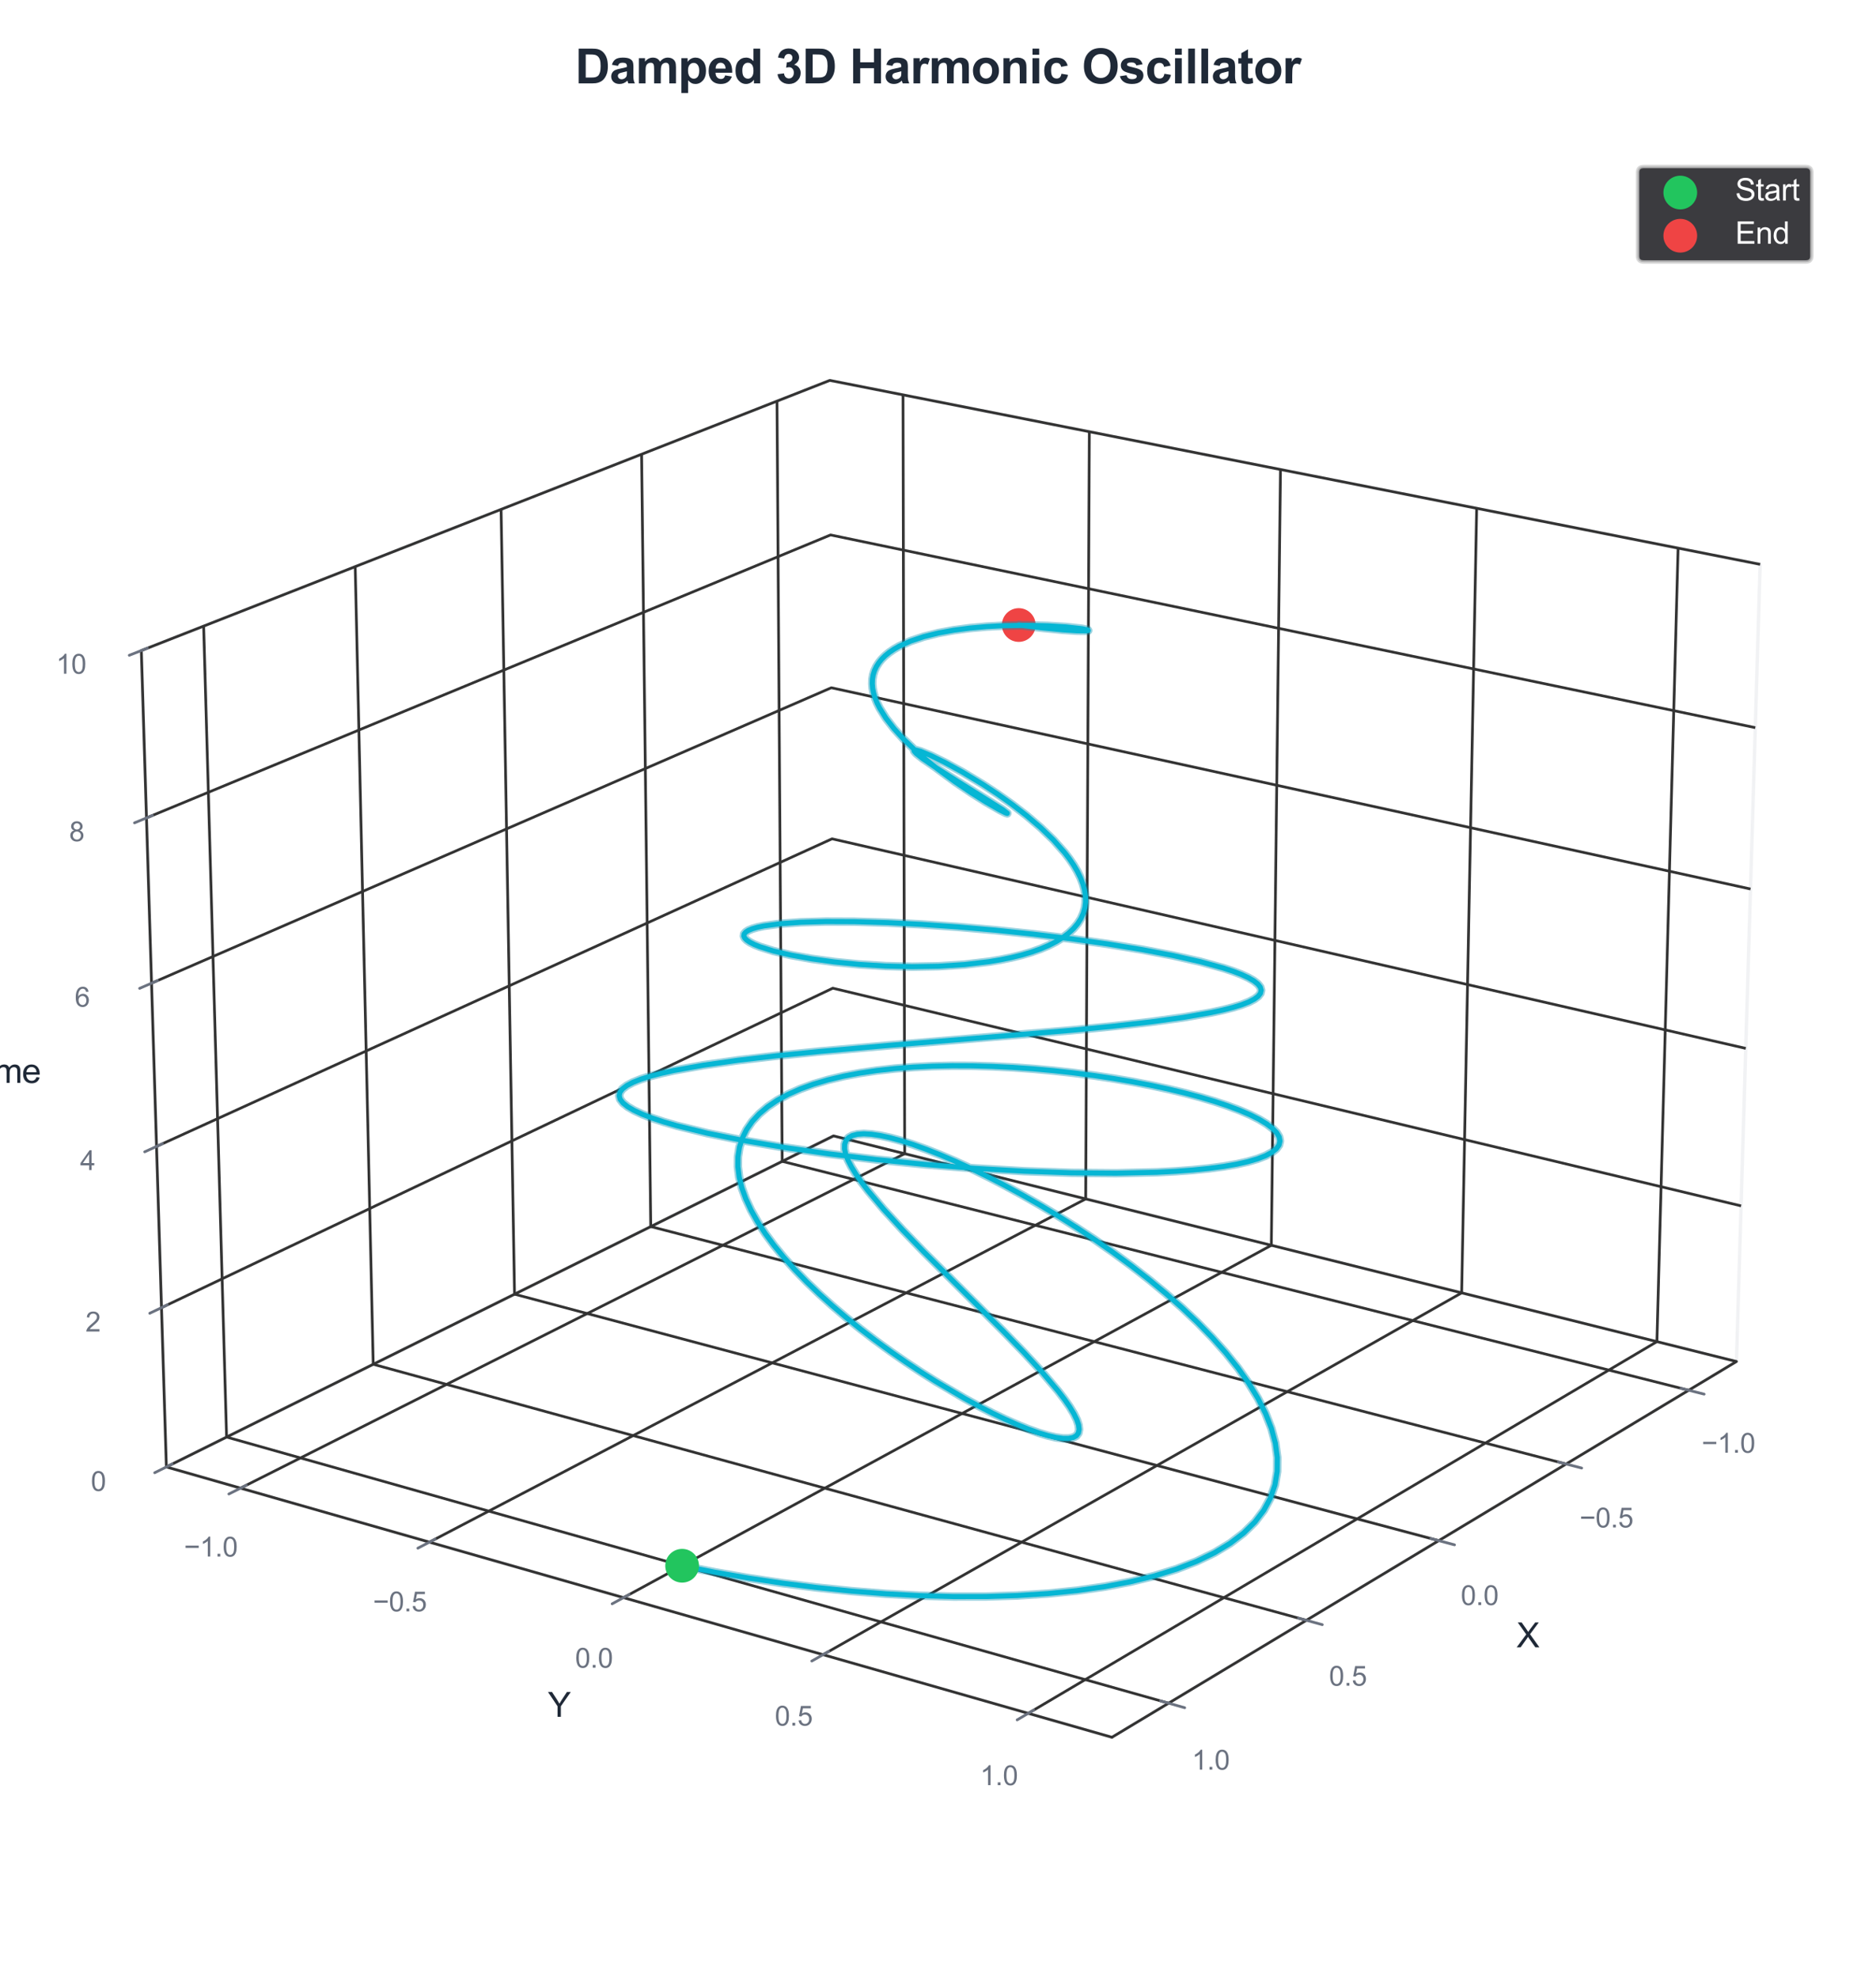 <?xml version="1.0" encoding="utf-8" standalone="no"?>
<!DOCTYPE svg PUBLIC "-//W3C//DTD SVG 1.1//EN"
  "http://www.w3.org/Graphics/SVG/1.1/DTD/svg11.dtd">
<svg xmlns:xlink="http://www.w3.org/1999/xlink" viewBox="0 0 553.12 583.312" xmlns="http://www.w3.org/2000/svg" version="1.1">
 <defs>
  <style type="text/css">*{stroke-linejoin: round; stroke-linecap: butt}</style>
 </defs>
 <g id="figure_1">
  <g id="patch_1">
   <path d="M 0 583.312 
L 553.12 583.312 
L 553.12 0 
L 0 0 
z
" style="fill: #ffffff"/>
  </g>
  <g id="patch_2">
   <path d="M 14.4 568.912 
L 538.72 568.912 
L 538.72 44.592 
L 14.4 44.592 
z
" style="fill: #ffffff"/>
  </g>
  <g id="pane3d_1">
   <g id="patch_3">
    <path d="M 245.748 334.918 
L 511.976 401.44 
L 518.96 166.398 
L 244.659 112.157 
" style="fill: none; opacity: 0.5; stroke: #e5e7eb; stroke-linejoin: miter"/>
   </g>
  </g>
  <g id="pane3d_2">
   <g id="patch_4">
    <path d="M 245.748 334.918 
L 49.051 432.527 
L 41.674 191.813 
L 244.659 112.157 
" style="fill: none; opacity: 0.5; stroke: #e5e7eb; stroke-linejoin: miter"/>
   </g>
  </g>
  <g id="pane3d_3">
   <g id="patch_5">
    <path d="M 245.748 334.918 
L 49.051 432.527 
L 327.842 512.233 
L 511.976 401.44 
" style="fill: none; opacity: 0.5; stroke: #e5e7eb; stroke-linejoin: miter"/>
   </g>
  </g>
  <g id="grid3d_1">
   <g id="Line3DCollection_1">
    <path d="M 497.894 409.913 
L 230.625 342.422 
L 229.09 118.266 
" style="fill: none; stroke: #333333; stroke-width: 0.8"/>
    <path d="M 461.749 431.662 
L 191.87 361.654 
L 189.164 133.934 
" style="fill: none; stroke: #333333; stroke-width: 0.8"/>
    <path d="M 424.2 454.255 
L 151.702 381.587 
L 147.739 150.19 
" style="fill: none; stroke: #333333; stroke-width: 0.8"/>
    <path d="M 385.164 477.743 
L 110.043 402.26 
L 104.729 167.068 
" style="fill: none; stroke: #333333; stroke-width: 0.8"/>
    <path d="M 344.551 502.18 
L 66.807 423.716 
L 60.041 184.605 
" style="fill: none; stroke: #333333; stroke-width: 0.8"/>
   </g>
  </g>
  <g id="grid3d_2">
   <g id="Line3DCollection_2">
    <path d="M 266.245 116.425 
L 266.734 340.161 
L 70.912 438.777 
" style="fill: none; stroke: #333333; stroke-width: 0.8"/>
    <path d="M 321.18 127.288 
L 320.113 353.499 
L 126.605 454.699 
" style="fill: none; stroke: #333333; stroke-width: 0.8"/>
    <path d="M 377.539 138.433 
L 374.837 367.173 
L 183.834 471.061 
" style="fill: none; stroke: #333333; stroke-width: 0.8"/>
    <path d="M 435.38 149.871 
L 430.958 381.196 
L 242.663 487.88 
" style="fill: none; stroke: #333333; stroke-width: 0.8"/>
    <path d="M 494.762 161.613 
L 488.529 395.581 
L 303.16 505.177 
" style="fill: none; stroke: #333333; stroke-width: 0.8"/>
   </g>
  </g>
  <g id="grid3d_3">
   <g id="Line3DCollection_3">
    <path d="M 49.051 432.527 
L 245.748 334.918 
L 511.976 401.44 
" style="fill: none; stroke: #333333; stroke-width: 0.8"/>
    <path d="M 47.612 385.565 
L 245.535 291.367 
L 513.34 355.554 
" style="fill: none; stroke: #333333; stroke-width: 0.8"/>
    <path d="M 46.155 338.024 
L 245.319 247.324 
L 514.719 309.117 
" style="fill: none; stroke: #333333; stroke-width: 0.8"/>
    <path d="M 44.68 289.893 
L 245.102 202.78 
L 516.116 262.119 
" style="fill: none; stroke: #333333; stroke-width: 0.8"/>
    <path d="M 43.186 241.159 
L 244.881 157.727 
L 517.529 214.549 
" style="fill: none; stroke: #333333; stroke-width: 0.8"/>
    <path d="M 41.674 191.813 
L 244.659 112.157 
L 518.96 166.398 
" style="fill: none; stroke: #333333; stroke-width: 0.8"/>
   </g>
  </g>
  <g id="axis3d_1">
   <g id="line2d_1">
    <path d="M 511.976 401.44 
L 327.842 512.233 
" style="fill: none; stroke: #333333; stroke-width: 0.8; stroke-linecap: round"/>
   </g>
   <g id="xtick_1">
    <g id="line2d_2">
     <path d="M 283.645 299.666 
" clip-path="url(#p574341b3e2)" style="fill: none; stroke: #333333; stroke-width: 0.8; stroke-linecap: round"/>
    </g>
    <g id="line2d_3">
     <path d="M 495.622 409.339 
L 502.443 411.062 
" style="fill: none; stroke: #6b7280; stroke-width: 0.8; stroke-linecap: round"/>
    </g>
    <g id="text_1">
     <!-- −1.0 -->
     <g style="fill: #6b7280" transform="translate(501.706 428.343) scale(0.08 -0.08)">
      <defs>
       <path id="ArialMT-2212" d="M 3381 1997 
L 356 1997 
L 356 2522 
L 3381 2522 
L 3381 1997 
z
" transform="scale(0.016)"/>
       <path id="ArialMT-31" d="M 2384 0 
L 1822 0 
L 1822 3584 
Q 1619 3391 1289 3197 
Q 959 3003 697 2906 
L 697 3450 
Q 1169 3672 1522 3987 
Q 1875 4303 2022 4600 
L 2384 4600 
L 2384 0 
z
" transform="scale(0.016)"/>
       <path id="ArialMT-2e" d="M 581 0 
L 581 641 
L 1222 641 
L 1222 0 
L 581 0 
z
" transform="scale(0.016)"/>
       <path id="ArialMT-30" d="M 266 2259 
Q 266 3072 433 3567 
Q 600 4063 929 4331 
Q 1259 4600 1759 4600 
Q 2128 4600 2406 4451 
Q 2684 4303 2865 4023 
Q 3047 3744 3150 3342 
Q 3253 2941 3253 2259 
Q 3253 1453 3087 958 
Q 2922 463 2592 192 
Q 2263 -78 1759 -78 
Q 1097 -78 719 397 
Q 266 969 266 2259 
z
M 844 2259 
Q 844 1131 1108 757 
Q 1372 384 1759 384 
Q 2147 384 2411 759 
Q 2675 1134 2675 2259 
Q 2675 3391 2411 3762 
Q 2147 4134 1753 4134 
Q 1366 4134 1134 3806 
Q 844 3388 844 2259 
z
" transform="scale(0.016)"/>
      </defs>
      <use xlink:href="#ArialMT-2212"/>
      <use xlink:href="#ArialMT-31" transform="translate(58.398 0)"/>
      <use xlink:href="#ArialMT-2e" transform="translate(114.014 0)"/>
      <use xlink:href="#ArialMT-30" transform="translate(141.797 0)"/>
     </g>
    </g>
   </g>
   <g id="xtick_2">
    <g id="line2d_4">
     <path d="M 283.645 299.666 
" clip-path="url(#p574341b3e2)" style="fill: none; stroke: #333333; stroke-width: 0.8; stroke-linecap: round"/>
    </g>
    <g id="line2d_5">
     <path d="M 459.452 431.066 
L 466.348 432.855 
" style="fill: none; stroke: #6b7280; stroke-width: 0.8; stroke-linecap: round"/>
    </g>
    <g id="text_2">
     <!-- −0.5 -->
     <g style="fill: #6b7280" transform="translate(465.733 450.365) scale(0.08 -0.08)">
      <defs>
       <path id="ArialMT-35" d="M 266 1200 
L 856 1250 
Q 922 819 1161 601 
Q 1400 384 1738 384 
Q 2144 384 2425 690 
Q 2706 997 2706 1503 
Q 2706 1984 2436 2262 
Q 2166 2541 1728 2541 
Q 1456 2541 1237 2417 
Q 1019 2294 894 2097 
L 366 2166 
L 809 4519 
L 3088 4519 
L 3088 3981 
L 1259 3981 
L 1013 2750 
Q 1425 3038 1878 3038 
Q 2478 3038 2890 2622 
Q 3303 2206 3303 1553 
Q 3303 931 2941 478 
Q 2500 -78 1738 -78 
Q 1113 -78 717 272 
Q 322 622 266 1200 
z
" transform="scale(0.016)"/>
      </defs>
      <use xlink:href="#ArialMT-2212"/>
      <use xlink:href="#ArialMT-30" transform="translate(58.398 0)"/>
      <use xlink:href="#ArialMT-2e" transform="translate(114.014 0)"/>
      <use xlink:href="#ArialMT-35" transform="translate(141.797 0)"/>
     </g>
    </g>
   </g>
   <g id="xtick_3">
    <g id="line2d_6">
     <path d="M 283.645 299.666 
" clip-path="url(#p574341b3e2)" style="fill: none; stroke: #333333; stroke-width: 0.8; stroke-linecap: round"/>
    </g>
    <g id="line2d_7">
     <path d="M 421.879 453.636 
L 428.849 455.495 
" style="fill: none; stroke: #6b7280; stroke-width: 0.8; stroke-linecap: round"/>
    </g>
    <g id="text_3">
     <!-- 0.0 -->
     <g style="fill: #6b7280" transform="translate(430.697 473.243) scale(0.08 -0.08)">
      <use xlink:href="#ArialMT-30"/>
      <use xlink:href="#ArialMT-2e" transform="translate(55.615 0)"/>
      <use xlink:href="#ArialMT-30" transform="translate(83.398 0)"/>
     </g>
    </g>
   </g>
   <g id="xtick_4">
    <g id="line2d_8">
     <path d="M 283.645 299.666 
" clip-path="url(#p574341b3e2)" style="fill: none; stroke: #333333; stroke-width: 0.8; stroke-linecap: round"/>
    </g>
    <g id="line2d_9">
     <path d="M 382.818 477.099 
L 389.864 479.032 
" style="fill: none; stroke: #6b7280; stroke-width: 0.8; stroke-linecap: round"/>
    </g>
    <g id="text_4">
     <!-- 0.5 -->
     <g style="fill: #6b7280" transform="translate(391.843 497.028) scale(0.08 -0.08)">
      <use xlink:href="#ArialMT-30"/>
      <use xlink:href="#ArialMT-2e" transform="translate(55.615 0)"/>
      <use xlink:href="#ArialMT-35" transform="translate(83.398 0)"/>
     </g>
    </g>
   </g>
   <g id="xtick_5">
    <g id="line2d_10">
     <path d="M 283.645 299.666 
" clip-path="url(#p574341b3e2)" style="fill: none; stroke: #333333; stroke-width: 0.8; stroke-linecap: round"/>
    </g>
    <g id="line2d_11">
     <path d="M 342.179 501.51 
L 349.301 503.522 
" style="fill: none; stroke: #6b7280; stroke-width: 0.8; stroke-linecap: round"/>
    </g>
    <g id="text_5">
     <!-- 1.0 -->
     <g style="fill: #6b7280" transform="translate(351.417 521.776) scale(0.08 -0.08)">
      <use xlink:href="#ArialMT-31"/>
      <use xlink:href="#ArialMT-2e" transform="translate(55.615 0)"/>
      <use xlink:href="#ArialMT-30" transform="translate(83.398 0)"/>
     </g>
    </g>
   </g>
   <g id="text_6">
    <!-- X -->
    <g style="fill: #1f2937" transform="translate(447.122 485.719) scale(0.1 -0.1)">
     <defs>
      <path id="ArialMT-58" d="M 28 0 
L 1800 2388 
L 238 4581 
L 959 4581 
L 1791 3406 
Q 2050 3041 2159 2844 
Q 2313 3094 2522 3366 
L 3444 4581 
L 4103 4581 
L 2494 2422 
L 4228 0 
L 3478 0 
L 2325 1634 
Q 2228 1775 2125 1941 
Q 1972 1691 1906 1597 
L 756 0 
L 28 0 
z
" transform="scale(0.016)"/>
     </defs>
     <use xlink:href="#ArialMT-58"/>
    </g>
   </g>
  </g>
  <g id="axis3d_2">
   <g id="line2d_12">
    <path d="M 49.051 432.527 
L 327.842 512.233 
" style="fill: none; stroke: #333333; stroke-width: 0.8; stroke-linecap: round"/>
   </g>
   <g id="xtick_6">
    <g id="line2d_13">
     <path d="M 283.645 299.666 
" clip-path="url(#p574341b3e2)" style="fill: none; stroke: #333333; stroke-width: 0.8; stroke-linecap: round"/>
    </g>
    <g id="line2d_14">
     <path d="M 72.622 437.916 
L 67.486 440.502 
" style="fill: none; stroke: #6b7280; stroke-width: 0.8; stroke-linecap: round"/>
    </g>
    <g id="text_7">
     <!-- −1.0 -->
     <g style="fill: #6b7280" transform="translate(54.263 458.948) scale(0.08 -0.08)">
      <use xlink:href="#ArialMT-2212"/>
      <use xlink:href="#ArialMT-31" transform="translate(58.398 0)"/>
      <use xlink:href="#ArialMT-2e" transform="translate(114.014 0)"/>
      <use xlink:href="#ArialMT-30" transform="translate(141.797 0)"/>
     </g>
    </g>
   </g>
   <g id="xtick_7">
    <g id="line2d_15">
     <path d="M 283.645 299.666 
" clip-path="url(#p574341b3e2)" style="fill: none; stroke: #333333; stroke-width: 0.8; stroke-linecap: round"/>
    </g>
    <g id="line2d_16">
     <path d="M 128.296 453.815 
L 123.215 456.472 
" style="fill: none; stroke: #6b7280; stroke-width: 0.8; stroke-linecap: round"/>
    </g>
    <g id="text_8">
     <!-- −0.5 -->
     <g style="fill: #6b7280" transform="translate(109.983 475.109) scale(0.08 -0.08)">
      <use xlink:href="#ArialMT-2212"/>
      <use xlink:href="#ArialMT-30" transform="translate(58.398 0)"/>
      <use xlink:href="#ArialMT-2e" transform="translate(114.014 0)"/>
      <use xlink:href="#ArialMT-35" transform="translate(141.797 0)"/>
     </g>
    </g>
   </g>
   <g id="xtick_8">
    <g id="line2d_17">
     <path d="M 283.645 299.666 
" clip-path="url(#p574341b3e2)" style="fill: none; stroke: #333333; stroke-width: 0.8; stroke-linecap: round"/>
    </g>
    <g id="line2d_18">
     <path d="M 185.505 470.152 
L 180.484 472.883 
" style="fill: none; stroke: #6b7280; stroke-width: 0.8; stroke-linecap: round"/>
    </g>
    <g id="text_9">
     <!-- 0.0 -->
     <g style="fill: #6b7280" transform="translate(169.579 491.717) scale(0.08 -0.08)">
      <use xlink:href="#ArialMT-30"/>
      <use xlink:href="#ArialMT-2e" transform="translate(55.615 0)"/>
      <use xlink:href="#ArialMT-30" transform="translate(83.398 0)"/>
     </g>
    </g>
   </g>
   <g id="xtick_9">
    <g id="line2d_19">
     <path d="M 283.645 299.666 
" clip-path="url(#p574341b3e2)" style="fill: none; stroke: #333333; stroke-width: 0.8; stroke-linecap: round"/>
    </g>
    <g id="line2d_20">
     <path d="M 244.312 486.946 
L 239.356 489.754 
" style="fill: none; stroke: #6b7280; stroke-width: 0.8; stroke-linecap: round"/>
    </g>
    <g id="text_10">
     <!-- 0.5 -->
     <g style="fill: #6b7280" transform="translate(228.445 508.791) scale(0.08 -0.08)">
      <use xlink:href="#ArialMT-30"/>
      <use xlink:href="#ArialMT-2e" transform="translate(55.615 0)"/>
      <use xlink:href="#ArialMT-35" transform="translate(83.398 0)"/>
     </g>
    </g>
   </g>
   <g id="xtick_10">
    <g id="line2d_21">
     <path d="M 283.645 299.666 
" clip-path="url(#p574341b3e2)" style="fill: none; stroke: #333333; stroke-width: 0.8; stroke-linecap: round"/>
    </g>
    <g id="line2d_22">
     <path d="M 304.786 504.215 
L 299.901 507.104 
" style="fill: none; stroke: #6b7280; stroke-width: 0.8; stroke-linecap: round"/>
    </g>
    <g id="text_11">
     <!-- 1.0 -->
     <g style="fill: #6b7280" transform="translate(288.985 526.351) scale(0.08 -0.08)">
      <use xlink:href="#ArialMT-31"/>
      <use xlink:href="#ArialMT-2e" transform="translate(55.615 0)"/>
      <use xlink:href="#ArialMT-30" transform="translate(83.398 0)"/>
     </g>
    </g>
   </g>
   <g id="text_12">
    <!-- Y -->
    <g style="fill: #1f2937" transform="translate(161.538 506.204) scale(0.1 -0.1)">
     <defs>
      <path id="ArialMT-59" d="M 1784 0 
L 1784 1941 
L 19 4581 
L 756 4581 
L 1659 3200 
Q 1909 2813 2125 2425 
Q 2331 2784 2625 3234 
L 3513 4581 
L 4219 4581 
L 2391 1941 
L 2391 0 
L 1784 0 
z
" transform="scale(0.016)"/>
     </defs>
     <use xlink:href="#ArialMT-59"/>
    </g>
   </g>
  </g>
  <g id="axis3d_3">
   <g id="line2d_23">
    <path d="M 49.051 432.527 
L 41.674 191.813 
" style="fill: none; stroke: #333333; stroke-width: 0.8; stroke-linecap: round"/>
   </g>
   <g id="xtick_11">
    <g id="line2d_24">
     <path d="M 283.645 299.666 
" style="fill: none; stroke: #333333; stroke-width: 0.8; stroke-linecap: round"/>
    </g>
    <g id="line2d_25">
     <path d="M 50.768 431.675 
L 45.611 434.234 
" style="fill: none; stroke: #6b7280; stroke-width: 0.8; stroke-linecap: round"/>
    </g>
    <g id="text_13">
     <!-- 0 -->
     <g style="fill: #6b7280" transform="translate(26.775 439.599) scale(0.08 -0.08)">
      <use xlink:href="#ArialMT-30"/>
     </g>
    </g>
   </g>
   <g id="xtick_12">
    <g id="line2d_26">
     <path d="M 283.645 299.666 
" style="fill: none; stroke: #333333; stroke-width: 0.8; stroke-linecap: round"/>
    </g>
    <g id="line2d_27">
     <path d="M 49.34 384.743 
L 44.149 387.214 
" style="fill: none; stroke: #6b7280; stroke-width: 0.8; stroke-linecap: round"/>
    </g>
    <g id="text_14">
     <!-- 2 -->
     <g style="fill: #6b7280" transform="translate(25.21 392.592) scale(0.08 -0.08)">
      <defs>
       <path id="ArialMT-32" d="M 3222 541 
L 3222 0 
L 194 0 
Q 188 203 259 391 
Q 375 700 629 1000 
Q 884 1300 1366 1694 
Q 2113 2306 2375 2664 
Q 2638 3022 2638 3341 
Q 2638 3675 2398 3904 
Q 2159 4134 1775 4134 
Q 1369 4134 1125 3890 
Q 881 3647 878 3216 
L 300 3275 
Q 359 3922 746 4261 
Q 1134 4600 1788 4600 
Q 2447 4600 2831 4234 
Q 3216 3869 3216 3328 
Q 3216 3053 3103 2787 
Q 2991 2522 2730 2228 
Q 2469 1934 1863 1422 
Q 1356 997 1212 845 
Q 1069 694 975 541 
L 3222 541 
z
" transform="scale(0.016)"/>
      </defs>
      <use xlink:href="#ArialMT-32"/>
     </g>
    </g>
   </g>
   <g id="xtick_13">
    <g id="line2d_28">
     <path d="M 283.645 299.666 
" style="fill: none; stroke: #333333; stroke-width: 0.8; stroke-linecap: round"/>
    </g>
    <g id="line2d_29">
     <path d="M 47.895 337.232 
L 42.668 339.612 
" style="fill: none; stroke: #6b7280; stroke-width: 0.8; stroke-linecap: round"/>
    </g>
    <g id="text_15">
     <!-- 4 -->
     <g style="fill: #6b7280" transform="translate(23.627 345.003) scale(0.08 -0.08)">
      <defs>
       <path id="ArialMT-34" d="M 2069 0 
L 2069 1097 
L 81 1097 
L 81 1613 
L 2172 4581 
L 2631 4581 
L 2631 1613 
L 3250 1613 
L 3250 1097 
L 2631 1097 
L 2631 0 
L 2069 0 
z
M 2069 1613 
L 2069 3678 
L 634 1613 
L 2069 1613 
z
" transform="scale(0.016)"/>
      </defs>
      <use xlink:href="#ArialMT-34"/>
     </g>
    </g>
   </g>
   <g id="xtick_14">
    <g id="line2d_30">
     <path d="M 283.645 299.666 
" style="fill: none; stroke: #333333; stroke-width: 0.8; stroke-linecap: round"/>
    </g>
    <g id="line2d_31">
     <path d="M 46.431 289.131 
L 41.169 291.419 
" style="fill: none; stroke: #6b7280; stroke-width: 0.8; stroke-linecap: round"/>
    </g>
    <g id="text_16">
     <!-- 6 -->
     <g style="fill: #6b7280" transform="translate(22.024 296.822) scale(0.08 -0.08)">
      <defs>
       <path id="ArialMT-36" d="M 3184 3459 
L 2625 3416 
Q 2550 3747 2413 3897 
Q 2184 4138 1850 4138 
Q 1581 4138 1378 3988 
Q 1113 3794 959 3422 
Q 806 3050 800 2363 
Q 1003 2672 1297 2822 
Q 1591 2972 1913 2972 
Q 2475 2972 2870 2558 
Q 3266 2144 3266 1488 
Q 3266 1056 3080 686 
Q 2894 316 2569 119 
Q 2244 -78 1831 -78 
Q 1128 -78 684 439 
Q 241 956 241 2144 
Q 241 3472 731 4075 
Q 1159 4600 1884 4600 
Q 2425 4600 2770 4297 
Q 3116 3994 3184 3459 
z
M 888 1484 
Q 888 1194 1011 928 
Q 1134 663 1356 523 
Q 1578 384 1822 384 
Q 2178 384 2434 671 
Q 2691 959 2691 1453 
Q 2691 1928 2437 2201 
Q 2184 2475 1800 2475 
Q 1419 2475 1153 2201 
Q 888 1928 888 1484 
z
" transform="scale(0.016)"/>
      </defs>
      <use xlink:href="#ArialMT-36"/>
     </g>
    </g>
   </g>
   <g id="xtick_15">
    <g id="line2d_32">
     <path d="M 283.645 299.666 
" style="fill: none; stroke: #333333; stroke-width: 0.8; stroke-linecap: round"/>
    </g>
    <g id="line2d_33">
     <path d="M 44.95 240.43 
L 39.651 242.621 
" style="fill: none; stroke: #6b7280; stroke-width: 0.8; stroke-linecap: round"/>
    </g>
    <g id="text_17">
     <!-- 8 -->
     <g style="fill: #6b7280" transform="translate(20.4 248.039) scale(0.08 -0.08)">
      <defs>
       <path id="ArialMT-38" d="M 1131 2484 
Q 781 2613 612 2850 
Q 444 3088 444 3419 
Q 444 3919 803 4259 
Q 1163 4600 1759 4600 
Q 2359 4600 2725 4251 
Q 3091 3903 3091 3403 
Q 3091 3084 2923 2848 
Q 2756 2613 2416 2484 
Q 2838 2347 3058 2040 
Q 3278 1734 3278 1309 
Q 3278 722 2862 322 
Q 2447 -78 1769 -78 
Q 1091 -78 675 323 
Q 259 725 259 1325 
Q 259 1772 486 2073 
Q 713 2375 1131 2484 
z
M 1019 3438 
Q 1019 3113 1228 2906 
Q 1438 2700 1772 2700 
Q 2097 2700 2305 2904 
Q 2513 3109 2513 3406 
Q 2513 3716 2298 3927 
Q 2084 4138 1766 4138 
Q 1444 4138 1231 3931 
Q 1019 3725 1019 3438 
z
M 838 1322 
Q 838 1081 952 856 
Q 1066 631 1291 507 
Q 1516 384 1775 384 
Q 2178 384 2440 643 
Q 2703 903 2703 1303 
Q 2703 1709 2433 1975 
Q 2163 2241 1756 2241 
Q 1359 2241 1098 1978 
Q 838 1716 838 1322 
z
" transform="scale(0.016)"/>
      </defs>
      <use xlink:href="#ArialMT-38"/>
     </g>
    </g>
   </g>
   <g id="xtick_16">
    <g id="line2d_34">
     <path d="M 283.645 299.666 
" style="fill: none; stroke: #333333; stroke-width: 0.8; stroke-linecap: round"/>
    </g>
    <g id="line2d_35">
     <path d="M 43.449 191.116 
L 38.114 193.209 
" style="fill: none; stroke: #6b7280; stroke-width: 0.8; stroke-linecap: round"/>
    </g>
    <g id="text_18">
     <!-- 10 -->
     <g style="fill: #6b7280" transform="translate(16.532 198.641) scale(0.08 -0.08)">
      <use xlink:href="#ArialMT-31"/>
      <use xlink:href="#ArialMT-30" transform="translate(55.615 0)"/>
     </g>
    </g>
   </g>
   <g id="text_19">
    <!-- Time -->
    <g style="fill: #1f2937" transform="translate(-9.841 319.292) scale(0.1 -0.1)">
     <defs>
      <path id="ArialMT-54" d="M 1659 0 
L 1659 4041 
L 150 4041 
L 150 4581 
L 3781 4581 
L 3781 4041 
L 2266 4041 
L 2266 0 
L 1659 0 
z
" transform="scale(0.016)"/>
      <path id="ArialMT-69" d="M 425 3934 
L 425 4581 
L 988 4581 
L 988 3934 
L 425 3934 
z
M 425 0 
L 425 3319 
L 988 3319 
L 988 0 
L 425 0 
z
" transform="scale(0.016)"/>
      <path id="ArialMT-6d" d="M 422 0 
L 422 3319 
L 925 3319 
L 925 2853 
Q 1081 3097 1340 3245 
Q 1600 3394 1931 3394 
Q 2300 3394 2536 3241 
Q 2772 3088 2869 2813 
Q 3263 3394 3894 3394 
Q 4388 3394 4653 3120 
Q 4919 2847 4919 2278 
L 4919 0 
L 4359 0 
L 4359 2091 
Q 4359 2428 4304 2576 
Q 4250 2725 4106 2815 
Q 3963 2906 3769 2906 
Q 3419 2906 3187 2673 
Q 2956 2441 2956 1928 
L 2956 0 
L 2394 0 
L 2394 2156 
Q 2394 2531 2256 2718 
Q 2119 2906 1806 2906 
Q 1569 2906 1367 2781 
Q 1166 2656 1075 2415 
Q 984 2175 984 1722 
L 984 0 
L 422 0 
z
" transform="scale(0.016)"/>
      <path id="ArialMT-65" d="M 2694 1069 
L 3275 997 
Q 3138 488 2766 206 
Q 2394 -75 1816 -75 
Q 1088 -75 661 373 
Q 234 822 234 1631 
Q 234 2469 665 2931 
Q 1097 3394 1784 3394 
Q 2450 3394 2872 2941 
Q 3294 2488 3294 1666 
Q 3294 1616 3291 1516 
L 816 1516 
Q 847 969 1125 678 
Q 1403 388 1819 388 
Q 2128 388 2347 550 
Q 2566 713 2694 1069 
z
M 847 1978 
L 2700 1978 
Q 2663 2397 2488 2606 
Q 2219 2931 1791 2931 
Q 1403 2931 1139 2672 
Q 875 2413 847 1978 
z
" transform="scale(0.016)"/>
     </defs>
     <use xlink:href="#ArialMT-54"/>
     <use xlink:href="#ArialMT-69" transform="translate(57.334 0)"/>
     <use xlink:href="#ArialMT-6d" transform="translate(79.551 0)"/>
     <use xlink:href="#ArialMT-65" transform="translate(162.852 0)"/>
    </g>
   </g>
  </g>
  <g id="axes_1">
   <g id="Path3DCollection_1">
    <defs>
     <path id="ma892f84113" d="M 0 4.472 
C 1.186 4.472 2.324 4.001 3.162 3.162 
C 4.001 2.324 4.472 1.186 4.472 0 
C 4.472 -1.186 4.001 -2.324 3.162 -3.162 
C 2.324 -4.001 1.186 -4.472 0 -4.472 
C -1.186 -4.472 -2.324 -4.001 -3.162 -3.162 
C -4.001 -2.324 -4.472 -1.186 -4.472 0 
C -4.472 1.186 -4.001 2.324 -3.162 3.162 
C -2.324 4.001 -1.186 4.472 0 4.472 
z
" style="stroke: #ef4444"/>
    </defs>
    <g clip-path="url(#p574341b3e2)">
     <use xlink:href="#ma892f84113" x="300.368" y="184.286" style="fill: #ef4444; stroke: #ef4444"/>
    </g>
   </g>
   <g id="line2d_36">
    <path d="M 201.119 461.659 
L 210.775 463.569 
L 220.659 465.286 
L 230.705 466.796 
L 240.847 468.082 
L 251.015 469.131 
L 261.145 469.931 
L 271.168 470.47 
L 281.022 470.74 
L 290.643 470.732 
L 299.971 470.44 
L 308.949 469.861 
L 317.524 468.993 
L 325.646 467.835 
L 333.272 466.389 
L 340.359 464.658 
L 346.873 462.65 
L 352.785 460.37 
L 358.069 457.829 
L 362.706 455.038 
L 366.683 452.009 
L 369.992 448.756 
L 372.63 445.296 
L 374.599 441.644 
L 375.909 437.819 
L 376.571 433.84 
L 376.602 429.726 
L 376.024 425.496 
L 374.863 421.172 
L 373.146 416.774 
L 370.907 412.323 
L 368.179 407.84 
L 365 403.345 
L 361.408 398.859 
L 357.445 394.401 
L 353.152 389.992 
L 348.571 385.65 
L 343.746 381.393 
L 338.718 377.239 
L 333.532 373.203 
L 328.228 369.303 
L 322.85 365.553 
L 317.437 361.967 
L 312.029 358.558 
L 306.664 355.337 
L 301.378 352.316 
L 296.206 349.506 
L 291.18 346.914 
L 286.332 344.549 
L 281.69 342.418 
L 277.28 340.527 
L 273.128 338.881 
L 269.255 337.484 
L 265.682 336.339 
L 262.424 335.448 
L 259.498 334.813 
L 256.915 334.433 
L 254.687 334.307 
L 252.82 334.434 
L 251.32 334.812 
L 250.19 335.436 
L 249.43 336.302 
L 249.037 337.404 
L 249.008 338.736 
L 249.336 340.29 
L 250.011 342.058 
L 251.022 344.031 
L 252.354 346.199 
L 253.994 348.549 
L 255.921 351.071 
L 260.557 356.575 
L 266.081 362.597 
L 272.281 369.012 
L 285.76 382.458 
L 295.807 392.49 
L 301.986 398.861 
L 307.457 404.799 
L 311.991 410.156 
L 313.843 412.574 
L 315.388 414.797 
L 316.607 416.81 
L 317.485 418.601 
L 318.007 420.157 
L 318.165 421.468 
L 317.95 422.526 
L 317.361 423.324 
L 316.397 423.855 
L 315.062 424.117 
L 313.363 424.107 
L 311.311 423.825 
L 308.92 423.274 
L 306.206 422.456 
L 303.189 421.377 
L 299.894 420.044 
L 296.344 418.465 
L 292.568 416.65 
L 288.596 414.61 
L 284.458 412.357 
L 275.82 407.27 
L 271.389 404.465 
L 266.929 401.507 
L 262.475 398.413 
L 258.064 395.199 
L 253.73 391.883 
L 249.506 388.482 
L 245.427 385.014 
L 241.523 381.496 
L 237.826 377.944 
L 234.364 374.376 
L 231.164 370.808 
L 228.252 367.256 
L 225.649 363.734 
L 223.378 360.259 
L 221.457 356.842 
L 219.902 353.498 
L 218.727 350.239 
L 217.943 347.077 
L 217.56 344.021 
L 217.583 341.082 
L 218.017 338.27 
L 218.863 335.591 
L 220.12 333.053 
L 221.785 330.663 
L 223.852 328.426 
L 226.313 326.346 
L 229.157 324.427 
L 232.373 322.673 
L 235.945 321.085 
L 239.856 319.664 
L 244.088 318.411 
L 248.62 317.326 
L 253.43 316.408 
L 258.492 315.655 
L 263.781 315.064 
L 269.27 314.633 
L 274.929 314.358 
L 280.729 314.234 
L 286.639 314.256 
L 292.625 314.42 
L 298.655 314.718 
L 304.694 315.144 
L 310.71 315.692 
L 316.665 316.354 
L 322.527 317.121 
L 328.259 317.986 
L 333.827 318.94 
L 339.196 319.974 
L 344.334 321.08 
L 349.206 322.246 
L 353.782 323.466 
L 358.03 324.727 
L 361.921 326.022 
L 365.429 327.34 
L 368.527 328.672 
L 371.193 330.008 
L 373.404 331.339 
L 375.144 332.655 
L 376.395 333.949 
L 377.146 335.21 
L 377.385 336.432 
L 377.106 337.605 
L 376.305 338.724 
L 374.982 339.78 
L 373.139 340.768 
L 370.784 341.681 
L 367.924 342.515 
L 364.574 343.265 
L 360.749 343.928 
L 356.469 344.499 
L 351.755 344.976 
L 346.633 345.357 
L 341.132 345.642 
L 329.112 345.919 
L 315.967 345.81 
L 301.997 345.327 
L 287.523 344.494 
L 272.879 343.339 
L 258.403 341.898 
L 244.426 340.212 
L 231.266 338.323 
L 219.218 336.278 
L 208.548 334.121 
L 199.489 331.896 
L 195.625 330.771 
L 192.233 329.644 
L 189.33 328.52 
L 186.93 327.403 
L 185.046 326.297 
L 183.685 325.205 
L 182.853 324.131 
L 182.554 323.078 
L 182.787 322.049 
L 183.55 321.045 
L 184.835 320.068 
L 186.634 319.12 
L 188.936 318.202 
L 191.727 317.314 
L 194.989 316.457 
L 198.704 315.631 
L 207.402 314.069 
L 217.62 312.622 
L 229.127 311.278 
L 241.666 310.021 
L 261.794 308.259 
L 316.108 303.767 
L 328.239 302.574 
L 339.254 301.316 
L 348.928 299.98 
L 357.068 298.558 
L 360.514 297.812 
L 363.521 297.043 
L 366.078 296.251 
L 368.175 295.437 
L 369.803 294.601 
L 370.959 293.745 
L 371.64 292.869 
L 371.849 291.976 
L 371.588 291.067 
L 370.864 290.145 
L 369.687 289.212 
L 368.067 288.271 
L 366.018 287.325 
L 363.558 286.377 
L 360.704 285.429 
L 353.898 283.552 
L 345.785 281.72 
L 336.576 279.964 
L 326.496 278.313 
L 315.787 276.795 
L 304.697 275.436 
L 293.473 274.261 
L 282.362 273.291 
L 271.597 272.543 
L 261.4 272.028 
L 251.974 271.753 
L 243.499 271.722 
L 236.132 271.929 
L 229.999 272.364 
L 225.201 273.013 
L 223.323 273.41 
L 221.802 273.852 
L 220.64 274.334 
L 219.838 274.854 
L 219.396 275.406 
L 219.311 275.987 
L 219.578 276.591 
L 220.191 277.213 
L 221.14 277.848 
L 222.416 278.491 
L 224.006 279.135 
L 228.071 280.405 
L 233.203 281.611 
L 239.25 282.704 
L 246.04 283.635 
L 253.385 284.359 
L 261.091 284.834 
L 268.958 285.019 
L 276.787 284.884 
L 284.386 284.401 
L 291.577 283.553 
L 294.967 282.989 
L 298.197 282.33 
L 301.247 281.576 
L 304.104 280.729 
L 306.753 279.79 
L 309.182 278.76 
L 311.381 277.641 
L 313.342 276.438 
L 315.058 275.152 
L 316.524 273.787 
L 317.737 272.349 
L 318.697 270.842 
L 319.403 269.271 
L 319.86 267.641 
L 320.07 265.958 
L 320.039 264.228 
L 319.776 262.458 
L 319.288 260.654 
L 318.587 258.824 
L 317.682 256.972 
L 316.588 255.108 
L 315.317 253.237 
L 313.883 251.367 
L 310.59 247.655 
L 306.835 244.027 
L 302.753 240.534 
L 298.476 237.226 
L 294.139 234.146 
L 289.867 231.333 
L 283.842 227.688 
L 278.584 224.807 
L 274.374 222.746 
L 271.411 221.524 
L 270.186 221.17 
L 269.574 221.17 
L 269.497 221.298 
L 269.568 221.506 
L 270.142 222.152 
L 271.991 223.631 
L 275.965 226.351 
L 282.401 230.433 
L 295.691 238.768 
L 296.996 239.782 
L 296.978 239.836 
L 296.513 239.689 
L 294.759 238.811 
L 290.609 236.42 
L 286.386 233.767 
L 281.513 230.466 
L 276.318 226.631 
L 272.851 223.842 
L 269.506 220.917 
L 266.387 217.901 
L 263.593 214.838 
L 261.214 211.77 
L 259.328 208.741 
L 258.592 207.253 
L 258.003 205.789 
L 257.568 204.353 
L 257.291 202.95 
L 257.176 201.583 
L 257.226 200.256 
L 257.444 198.972 
L 257.83 197.734 
L 258.384 196.545 
L 259.104 195.408 
L 259.989 194.324 
L 261.034 193.295 
L 262.236 192.323 
L 263.589 191.408 
L 265.086 190.552 
L 268.484 189.018 
L 272.361 187.72 
L 276.635 186.655 
L 281.212 185.814 
L 285.99 185.184 
L 290.859 184.748 
L 295.707 184.488 
L 302.684 184.378 
L 308.969 184.527 
L 314.205 184.845 
L 319.025 185.373 
L 320.719 185.733 
L 320.85 185.909 
L 320.161 186.011 
L 317.604 185.986 
L 313.309 185.707 
L 307.471 185.144 
L 300.368 184.286 
L 300.368 184.286 
" clip-path="url(#p574341b3e2)" style="fill: none; stroke: #0891b2; stroke-opacity: 0.4; stroke-width: 2.5; stroke-linecap: round"/>
   </g>
   <g id="line2d_37">
    <path d="M 201.119 461.659 
L 210.775 463.569 
L 220.659 465.286 
L 230.705 466.796 
L 240.847 468.082 
L 251.015 469.131 
L 261.145 469.931 
L 271.168 470.47 
L 281.022 470.74 
L 290.643 470.732 
L 299.971 470.44 
L 308.949 469.861 
L 317.524 468.993 
L 325.646 467.835 
L 333.272 466.389 
L 340.359 464.658 
L 346.873 462.65 
L 352.785 460.37 
L 358.069 457.829 
L 362.706 455.038 
L 366.683 452.009 
L 369.992 448.756 
L 372.63 445.296 
L 374.599 441.644 
L 375.909 437.819 
L 376.571 433.84 
L 376.602 429.726 
L 376.024 425.496 
L 374.863 421.172 
L 373.146 416.774 
L 370.907 412.323 
L 368.179 407.84 
L 365 403.345 
L 361.408 398.859 
L 357.445 394.401 
L 353.152 389.992 
L 348.571 385.65 
L 343.746 381.393 
L 338.718 377.239 
L 333.532 373.203 
L 328.228 369.303 
L 322.85 365.553 
L 317.437 361.967 
L 312.029 358.558 
L 306.664 355.337 
L 301.378 352.316 
L 296.206 349.506 
L 291.18 346.914 
L 286.332 344.549 
L 281.69 342.418 
L 277.28 340.527 
L 273.128 338.881 
L 269.255 337.484 
L 265.682 336.339 
L 262.424 335.448 
L 259.498 334.813 
L 256.915 334.433 
L 254.687 334.307 
L 252.82 334.434 
L 251.32 334.812 
L 250.19 335.436 
L 249.43 336.302 
L 249.037 337.404 
L 249.008 338.736 
L 249.336 340.29 
L 250.011 342.058 
L 251.022 344.031 
L 252.354 346.199 
L 253.994 348.549 
L 255.921 351.071 
L 260.557 356.575 
L 266.081 362.597 
L 272.281 369.012 
L 285.76 382.458 
L 295.807 392.49 
L 301.986 398.861 
L 307.457 404.799 
L 311.991 410.156 
L 313.843 412.574 
L 315.388 414.797 
L 316.607 416.81 
L 317.485 418.601 
L 318.007 420.157 
L 318.165 421.468 
L 317.95 422.526 
L 317.361 423.324 
L 316.397 423.855 
L 315.062 424.117 
L 313.363 424.107 
L 311.311 423.825 
L 308.92 423.274 
L 306.206 422.456 
L 303.189 421.377 
L 299.894 420.044 
L 296.344 418.465 
L 292.568 416.65 
L 288.596 414.61 
L 284.458 412.357 
L 275.82 407.27 
L 271.389 404.465 
L 266.929 401.507 
L 262.475 398.413 
L 258.064 395.199 
L 253.73 391.883 
L 249.506 388.482 
L 245.427 385.014 
L 241.523 381.496 
L 237.826 377.944 
L 234.364 374.376 
L 231.164 370.808 
L 228.252 367.256 
L 225.649 363.734 
L 223.378 360.259 
L 221.457 356.842 
L 219.902 353.498 
L 218.727 350.239 
L 217.943 347.077 
L 217.56 344.021 
L 217.583 341.082 
L 218.017 338.27 
L 218.863 335.591 
L 220.12 333.053 
L 221.785 330.663 
L 223.852 328.426 
L 226.313 326.346 
L 229.157 324.427 
L 232.373 322.673 
L 235.945 321.085 
L 239.856 319.664 
L 244.088 318.411 
L 248.62 317.326 
L 253.43 316.408 
L 258.492 315.655 
L 263.781 315.064 
L 269.27 314.633 
L 274.929 314.358 
L 280.729 314.234 
L 286.639 314.256 
L 292.625 314.42 
L 298.655 314.718 
L 304.694 315.144 
L 310.71 315.692 
L 316.665 316.354 
L 322.527 317.121 
L 328.259 317.986 
L 333.827 318.94 
L 339.196 319.974 
L 344.334 321.08 
L 349.206 322.246 
L 353.782 323.466 
L 358.03 324.727 
L 361.921 326.022 
L 365.429 327.34 
L 368.527 328.672 
L 371.193 330.008 
L 373.404 331.339 
L 375.144 332.655 
L 376.395 333.949 
L 377.146 335.21 
L 377.385 336.432 
L 377.106 337.605 
L 376.305 338.724 
L 374.982 339.78 
L 373.139 340.768 
L 370.784 341.681 
L 367.924 342.515 
L 364.574 343.265 
L 360.749 343.928 
L 356.469 344.499 
L 351.755 344.976 
L 346.633 345.357 
L 341.132 345.642 
L 329.112 345.919 
L 315.967 345.81 
L 301.997 345.327 
L 287.523 344.494 
L 272.879 343.339 
L 258.403 341.898 
L 244.426 340.212 
L 231.266 338.323 
L 219.218 336.278 
L 208.548 334.121 
L 199.489 331.896 
L 195.625 330.771 
L 192.233 329.644 
L 189.33 328.52 
L 186.93 327.403 
L 185.046 326.297 
L 183.685 325.205 
L 182.853 324.131 
L 182.554 323.078 
L 182.787 322.049 
L 183.55 321.045 
L 184.835 320.068 
L 186.634 319.12 
L 188.936 318.202 
L 191.727 317.314 
L 194.989 316.457 
L 198.704 315.631 
L 207.402 314.069 
L 217.62 312.622 
L 229.127 311.278 
L 241.666 310.021 
L 261.794 308.259 
L 316.108 303.767 
L 328.239 302.574 
L 339.254 301.316 
L 348.928 299.98 
L 357.068 298.558 
L 360.514 297.812 
L 363.521 297.043 
L 366.078 296.251 
L 368.175 295.437 
L 369.803 294.601 
L 370.959 293.745 
L 371.64 292.869 
L 371.849 291.976 
L 371.588 291.067 
L 370.864 290.145 
L 369.687 289.212 
L 368.067 288.271 
L 366.018 287.325 
L 363.558 286.377 
L 360.704 285.429 
L 353.898 283.552 
L 345.785 281.72 
L 336.576 279.964 
L 326.496 278.313 
L 315.787 276.795 
L 304.697 275.436 
L 293.473 274.261 
L 282.362 273.291 
L 271.597 272.543 
L 261.4 272.028 
L 251.974 271.753 
L 243.499 271.722 
L 236.132 271.929 
L 229.999 272.364 
L 225.201 273.013 
L 223.323 273.41 
L 221.802 273.852 
L 220.64 274.334 
L 219.838 274.854 
L 219.396 275.406 
L 219.311 275.987 
L 219.578 276.591 
L 220.191 277.213 
L 221.14 277.848 
L 222.416 278.491 
L 224.006 279.135 
L 228.071 280.405 
L 233.203 281.611 
L 239.25 282.704 
L 246.04 283.635 
L 253.385 284.359 
L 261.091 284.834 
L 268.958 285.019 
L 276.787 284.884 
L 284.386 284.401 
L 291.577 283.553 
L 294.967 282.989 
L 298.197 282.33 
L 301.247 281.576 
L 304.104 280.729 
L 306.753 279.79 
L 309.182 278.76 
L 311.381 277.641 
L 313.342 276.438 
L 315.058 275.152 
L 316.524 273.787 
L 317.737 272.349 
L 318.697 270.842 
L 319.403 269.271 
L 319.86 267.641 
L 320.07 265.958 
L 320.039 264.228 
L 319.776 262.458 
L 319.288 260.654 
L 318.587 258.824 
L 317.682 256.972 
L 316.588 255.108 
L 315.317 253.237 
L 313.883 251.367 
L 310.59 247.655 
L 306.835 244.027 
L 302.753 240.534 
L 298.476 237.226 
L 294.139 234.146 
L 289.867 231.333 
L 283.842 227.688 
L 278.584 224.807 
L 274.374 222.746 
L 271.411 221.524 
L 270.186 221.17 
L 269.574 221.17 
L 269.497 221.298 
L 269.568 221.506 
L 270.142 222.152 
L 271.991 223.631 
L 275.965 226.351 
L 282.401 230.433 
L 295.691 238.768 
L 296.996 239.782 
L 296.978 239.836 
L 296.513 239.689 
L 294.759 238.811 
L 290.609 236.42 
L 286.386 233.767 
L 281.513 230.466 
L 276.318 226.631 
L 272.851 223.842 
L 269.506 220.917 
L 266.387 217.901 
L 263.593 214.838 
L 261.214 211.77 
L 259.328 208.741 
L 258.592 207.253 
L 258.003 205.789 
L 257.568 204.353 
L 257.291 202.95 
L 257.176 201.583 
L 257.226 200.256 
L 257.444 198.972 
L 257.83 197.734 
L 258.384 196.545 
L 259.104 195.408 
L 259.989 194.324 
L 261.034 193.295 
L 262.236 192.323 
L 263.589 191.408 
L 265.086 190.552 
L 268.484 189.018 
L 272.361 187.72 
L 276.635 186.655 
L 281.212 185.814 
L 285.99 185.184 
L 290.859 184.748 
L 295.707 184.488 
L 302.684 184.378 
L 308.969 184.527 
L 314.205 184.845 
L 319.025 185.373 
L 320.719 185.733 
L 320.85 185.909 
L 320.161 186.011 
L 317.604 185.986 
L 313.309 185.707 
L 307.471 185.144 
L 300.368 184.286 
L 300.368 184.286 
" clip-path="url(#p574341b3e2)" style="fill: none; stroke: #06b6d4; stroke-width: 1.5; stroke-linecap: round"/>
   </g>
   <g id="Path3DCollection_2">
    <defs>
     <path id="m185efb2a9f" d="M 0 4.472 
C 1.186 4.472 2.324 4.001 3.162 3.162 
C 4.001 2.324 4.472 1.186 4.472 0 
C 4.472 -1.186 4.001 -2.324 3.162 -3.162 
C 2.324 -4.001 1.186 -4.472 0 -4.472 
C -1.186 -4.472 -2.324 -4.001 -3.162 -3.162 
C -4.001 -2.324 -4.472 -1.186 -4.472 0 
C -4.472 1.186 -4.001 2.324 -3.162 3.162 
C -2.324 4.001 -1.186 4.472 0 4.472 
z
" style="stroke: #22c55e"/>
    </defs>
    <g clip-path="url(#p574341b3e2)">
     <use xlink:href="#m185efb2a9f" x="201.119" y="461.659" style="fill: #22c55e; stroke: #22c55e"/>
    </g>
   </g>
   <g id="text_20">
    <!-- Damped 3D Harmonic Oscillator -->
    <g style="fill: #1f2937" transform="translate(169.589 24.592) scale(0.14 -0.14)">
     <defs>
      <path id="Arial-BoldMT-44" d="M 463 4581 
L 2153 4581 
Q 2725 4581 3025 4494 
Q 3428 4375 3715 4072 
Q 4003 3769 4153 3330 
Q 4303 2891 4303 2247 
Q 4303 1681 4163 1272 
Q 3991 772 3672 463 
Q 3431 228 3022 97 
Q 2716 0 2203 0 
L 463 0 
L 463 4581 
z
M 1388 3806 
L 1388 772 
L 2078 772 
Q 2466 772 2638 816 
Q 2863 872 3011 1006 
Q 3159 1141 3253 1448 
Q 3347 1756 3347 2288 
Q 3347 2819 3253 3103 
Q 3159 3388 2990 3547 
Q 2822 3706 2563 3763 
Q 2369 3806 1803 3806 
L 1388 3806 
z
" transform="scale(0.016)"/>
      <path id="Arial-BoldMT-61" d="M 1116 2306 
L 319 2450 
Q 453 2931 781 3162 
Q 1109 3394 1756 3394 
Q 2344 3394 2631 3255 
Q 2919 3116 3036 2902 
Q 3153 2688 3153 2116 
L 3144 1091 
Q 3144 653 3186 445 
Q 3228 238 3344 0 
L 2475 0 
Q 2441 88 2391 259 
Q 2369 338 2359 363 
Q 2134 144 1878 34 
Q 1622 -75 1331 -75 
Q 819 -75 523 203 
Q 228 481 228 906 
Q 228 1188 362 1408 
Q 497 1628 739 1745 
Q 981 1863 1438 1950 
Q 2053 2066 2291 2166 
L 2291 2253 
Q 2291 2506 2166 2614 
Q 2041 2722 1694 2722 
Q 1459 2722 1328 2630 
Q 1197 2538 1116 2306 
z
M 2291 1594 
Q 2122 1538 1756 1459 
Q 1391 1381 1278 1306 
Q 1106 1184 1106 997 
Q 1106 813 1243 678 
Q 1381 544 1594 544 
Q 1831 544 2047 700 
Q 2206 819 2256 991 
Q 2291 1103 2291 1419 
L 2291 1594 
z
" transform="scale(0.016)"/>
      <path id="Arial-BoldMT-6d" d="M 394 3319 
L 1203 3319 
L 1203 2866 
Q 1638 3394 2238 3394 
Q 2556 3394 2790 3262 
Q 3025 3131 3175 2866 
Q 3394 3131 3647 3262 
Q 3900 3394 4188 3394 
Q 4553 3394 4806 3245 
Q 5059 3097 5184 2809 
Q 5275 2597 5275 2122 
L 5275 0 
L 4397 0 
L 4397 1897 
Q 4397 2391 4306 2534 
Q 4184 2722 3931 2722 
Q 3747 2722 3584 2609 
Q 3422 2497 3350 2280 
Q 3278 2063 3278 1594 
L 3278 0 
L 2400 0 
L 2400 1819 
Q 2400 2303 2353 2443 
Q 2306 2584 2207 2653 
Q 2109 2722 1941 2722 
Q 1738 2722 1575 2612 
Q 1413 2503 1342 2297 
Q 1272 2091 1272 1613 
L 1272 0 
L 394 0 
L 394 3319 
z
" transform="scale(0.016)"/>
      <path id="Arial-BoldMT-70" d="M 434 3319 
L 1253 3319 
L 1253 2831 
Q 1413 3081 1684 3237 
Q 1956 3394 2288 3394 
Q 2866 3394 3269 2941 
Q 3672 2488 3672 1678 
Q 3672 847 3265 386 
Q 2859 -75 2281 -75 
Q 2006 -75 1782 34 
Q 1559 144 1313 409 
L 1313 -1263 
L 434 -1263 
L 434 3319 
z
M 1303 1716 
Q 1303 1156 1525 889 
Q 1747 622 2066 622 
Q 2372 622 2575 867 
Q 2778 1113 2778 1672 
Q 2778 2194 2568 2447 
Q 2359 2700 2050 2700 
Q 1728 2700 1515 2451 
Q 1303 2203 1303 1716 
z
" transform="scale(0.016)"/>
      <path id="Arial-BoldMT-65" d="M 2381 1056 
L 3256 909 
Q 3088 428 2723 176 
Q 2359 -75 1813 -75 
Q 947 -75 531 491 
Q 203 944 203 1634 
Q 203 2459 634 2926 
Q 1066 3394 1725 3394 
Q 2466 3394 2894 2905 
Q 3322 2416 3303 1406 
L 1103 1406 
Q 1113 1016 1316 798 
Q 1519 581 1822 581 
Q 2028 581 2168 693 
Q 2309 806 2381 1056 
z
M 2431 1944 
Q 2422 2325 2234 2523 
Q 2047 2722 1778 2722 
Q 1491 2722 1303 2513 
Q 1116 2303 1119 1944 
L 2431 1944 
z
" transform="scale(0.016)"/>
      <path id="Arial-BoldMT-64" d="M 3503 0 
L 2688 0 
L 2688 488 
Q 2484 203 2207 64 
Q 1931 -75 1650 -75 
Q 1078 -75 670 386 
Q 263 847 263 1672 
Q 263 2516 659 2955 
Q 1056 3394 1663 3394 
Q 2219 3394 2625 2931 
L 2625 4581 
L 3503 4581 
L 3503 0 
z
M 1159 1731 
Q 1159 1200 1306 963 
Q 1519 619 1900 619 
Q 2203 619 2415 876 
Q 2628 1134 2628 1647 
Q 2628 2219 2422 2470 
Q 2216 2722 1894 2722 
Q 1581 2722 1370 2473 
Q 1159 2225 1159 1731 
z
" transform="scale(0.016)"/>
      <path id="Arial-BoldMT-20" transform="scale(0.016)"/>
      <path id="Arial-BoldMT-33" d="M 241 1216 
L 1091 1319 
Q 1131 994 1309 822 
Q 1488 650 1741 650 
Q 2013 650 2198 856 
Q 2384 1063 2384 1413 
Q 2384 1744 2206 1937 
Q 2028 2131 1772 2131 
Q 1603 2131 1369 2066 
L 1466 2781 
Q 1822 2772 2009 2936 
Q 2197 3100 2197 3372 
Q 2197 3603 2059 3740 
Q 1922 3878 1694 3878 
Q 1469 3878 1309 3722 
Q 1150 3566 1116 3266 
L 306 3403 
Q 391 3819 561 4067 
Q 731 4316 1036 4458 
Q 1341 4600 1719 4600 
Q 2366 4600 2756 4188 
Q 3078 3850 3078 3425 
Q 3078 2822 2419 2463 
Q 2813 2378 3048 2084 
Q 3284 1791 3284 1375 
Q 3284 772 2843 347 
Q 2403 -78 1747 -78 
Q 1125 -78 715 280 
Q 306 638 241 1216 
z
" transform="scale(0.016)"/>
      <path id="Arial-BoldMT-48" d="M 469 0 
L 469 4581 
L 1394 4581 
L 1394 2778 
L 3206 2778 
L 3206 4581 
L 4131 4581 
L 4131 0 
L 3206 0 
L 3206 2003 
L 1394 2003 
L 1394 0 
L 469 0 
z
" transform="scale(0.016)"/>
      <path id="Arial-BoldMT-72" d="M 1300 0 
L 422 0 
L 422 3319 
L 1238 3319 
L 1238 2847 
Q 1447 3181 1614 3287 
Q 1781 3394 1994 3394 
Q 2294 3394 2572 3228 
L 2300 2463 
Q 2078 2606 1888 2606 
Q 1703 2606 1575 2504 
Q 1447 2403 1373 2137 
Q 1300 1872 1300 1025 
L 1300 0 
z
" transform="scale(0.016)"/>
      <path id="Arial-BoldMT-6f" d="M 256 1706 
Q 256 2144 472 2553 
Q 688 2963 1083 3178 
Q 1478 3394 1966 3394 
Q 2719 3394 3200 2905 
Q 3681 2416 3681 1669 
Q 3681 916 3195 420 
Q 2709 -75 1972 -75 
Q 1516 -75 1102 131 
Q 688 338 472 736 
Q 256 1134 256 1706 
z
M 1156 1659 
Q 1156 1166 1390 903 
Q 1625 641 1969 641 
Q 2313 641 2545 903 
Q 2778 1166 2778 1666 
Q 2778 2153 2545 2415 
Q 2313 2678 1969 2678 
Q 1625 2678 1390 2415 
Q 1156 2153 1156 1659 
z
" transform="scale(0.016)"/>
      <path id="Arial-BoldMT-6e" d="M 3478 0 
L 2600 0 
L 2600 1694 
Q 2600 2231 2544 2389 
Q 2488 2547 2361 2634 
Q 2234 2722 2056 2722 
Q 1828 2722 1647 2597 
Q 1466 2472 1398 2265 
Q 1331 2059 1331 1503 
L 1331 0 
L 453 0 
L 453 3319 
L 1269 3319 
L 1269 2831 
Q 1703 3394 2363 3394 
Q 2653 3394 2893 3289 
Q 3134 3184 3257 3021 
Q 3381 2859 3429 2653 
Q 3478 2447 3478 2063 
L 3478 0 
z
" transform="scale(0.016)"/>
      <path id="Arial-BoldMT-69" d="M 459 3769 
L 459 4581 
L 1338 4581 
L 1338 3769 
L 459 3769 
z
M 459 0 
L 459 3319 
L 1338 3319 
L 1338 0 
L 459 0 
z
" transform="scale(0.016)"/>
      <path id="Arial-BoldMT-63" d="M 3353 2338 
L 2488 2181 
Q 2444 2441 2289 2572 
Q 2134 2703 1888 2703 
Q 1559 2703 1364 2476 
Q 1169 2250 1169 1719 
Q 1169 1128 1367 884 
Q 1566 641 1900 641 
Q 2150 641 2309 783 
Q 2469 925 2534 1272 
L 3397 1125 
Q 3263 531 2881 228 
Q 2500 -75 1859 -75 
Q 1131 -75 698 384 
Q 266 844 266 1656 
Q 266 2478 700 2936 
Q 1134 3394 1875 3394 
Q 2481 3394 2839 3133 
Q 3197 2872 3353 2338 
z
" transform="scale(0.016)"/>
      <path id="Arial-BoldMT-4f" d="M 278 2263 
Q 278 2963 488 3438 
Q 644 3788 914 4066 
Q 1184 4344 1506 4478 
Q 1934 4659 2494 4659 
Q 3506 4659 4114 4031 
Q 4722 3403 4722 2284 
Q 4722 1175 4119 548 
Q 3516 -78 2506 -78 
Q 1484 -78 881 545 
Q 278 1169 278 2263 
z
M 1231 2294 
Q 1231 1516 1590 1114 
Q 1950 713 2503 713 
Q 3056 713 3411 1111 
Q 3766 1509 3766 2306 
Q 3766 3094 3420 3481 
Q 3075 3869 2503 3869 
Q 1931 3869 1581 3476 
Q 1231 3084 1231 2294 
z
" transform="scale(0.016)"/>
      <path id="Arial-BoldMT-73" d="M 150 947 
L 1031 1081 
Q 1088 825 1259 692 
Q 1431 559 1741 559 
Q 2081 559 2253 684 
Q 2369 772 2369 919 
Q 2369 1019 2306 1084 
Q 2241 1147 2013 1200 
Q 950 1434 666 1628 
Q 272 1897 272 2375 
Q 272 2806 612 3100 
Q 953 3394 1669 3394 
Q 2350 3394 2681 3172 
Q 3013 2950 3138 2516 
L 2309 2363 
Q 2256 2556 2107 2659 
Q 1959 2763 1684 2763 
Q 1338 2763 1188 2666 
Q 1088 2597 1088 2488 
Q 1088 2394 1175 2328 
Q 1294 2241 1995 2081 
Q 2697 1922 2975 1691 
Q 3250 1456 3250 1038 
Q 3250 581 2869 253 
Q 2488 -75 1741 -75 
Q 1063 -75 667 200 
Q 272 475 150 947 
z
" transform="scale(0.016)"/>
      <path id="Arial-BoldMT-6c" d="M 459 0 
L 459 4581 
L 1338 4581 
L 1338 0 
L 459 0 
z
" transform="scale(0.016)"/>
      <path id="Arial-BoldMT-74" d="M 1981 3319 
L 1981 2619 
L 1381 2619 
L 1381 1281 
Q 1381 875 1398 808 
Q 1416 741 1477 697 
Q 1538 653 1625 653 
Q 1747 653 1978 738 
L 2053 56 
Q 1747 -75 1359 -75 
Q 1122 -75 931 4 
Q 741 84 652 211 
Q 563 338 528 553 
Q 500 706 500 1172 
L 500 2619 
L 97 2619 
L 97 3319 
L 500 3319 
L 500 3978 
L 1381 4491 
L 1381 3319 
L 1981 3319 
z
" transform="scale(0.016)"/>
     </defs>
     <use xlink:href="#Arial-BoldMT-44"/>
     <use xlink:href="#Arial-BoldMT-61" transform="translate(72.217 0)"/>
     <use xlink:href="#Arial-BoldMT-6d" transform="translate(127.832 0)"/>
     <use xlink:href="#Arial-BoldMT-70" transform="translate(216.748 0)"/>
     <use xlink:href="#Arial-BoldMT-65" transform="translate(277.832 0)"/>
     <use xlink:href="#Arial-BoldMT-64" transform="translate(333.447 0)"/>
     <use xlink:href="#Arial-BoldMT-20" transform="translate(394.531 0)"/>
     <use xlink:href="#Arial-BoldMT-33" transform="translate(422.314 0)"/>
     <use xlink:href="#Arial-BoldMT-44" transform="translate(477.93 0)"/>
     <use xlink:href="#Arial-BoldMT-20" transform="translate(550.146 0)"/>
     <use xlink:href="#Arial-BoldMT-48" transform="translate(577.93 0)"/>
     <use xlink:href="#Arial-BoldMT-61" transform="translate(650.146 0)"/>
     <use xlink:href="#Arial-BoldMT-72" transform="translate(705.762 0)"/>
     <use xlink:href="#Arial-BoldMT-6d" transform="translate(744.678 0)"/>
     <use xlink:href="#Arial-BoldMT-6f" transform="translate(833.594 0)"/>
     <use xlink:href="#Arial-BoldMT-6e" transform="translate(894.678 0)"/>
     <use xlink:href="#Arial-BoldMT-69" transform="translate(955.762 0)"/>
     <use xlink:href="#Arial-BoldMT-63" transform="translate(983.545 0)"/>
     <use xlink:href="#Arial-BoldMT-20" transform="translate(1039.16 0)"/>
     <use xlink:href="#Arial-BoldMT-4f" transform="translate(1066.943 0)"/>
     <use xlink:href="#Arial-BoldMT-73" transform="translate(1144.727 0)"/>
     <use xlink:href="#Arial-BoldMT-63" transform="translate(1200.342 0)"/>
     <use xlink:href="#Arial-BoldMT-69" transform="translate(1255.957 0)"/>
     <use xlink:href="#Arial-BoldMT-6c" transform="translate(1283.74 0)"/>
     <use xlink:href="#Arial-BoldMT-6c" transform="translate(1311.523 0)"/>
     <use xlink:href="#Arial-BoldMT-61" transform="translate(1339.307 0)"/>
     <use xlink:href="#Arial-BoldMT-74" transform="translate(1394.922 0)"/>
     <use xlink:href="#Arial-BoldMT-6f" transform="translate(1428.223 0)"/>
     <use xlink:href="#Arial-BoldMT-72" transform="translate(1489.307 0)"/>
    </g>
   </g>
   <g id="legend_1">
    <g id="patch_6">
     <path d="M 484.615 77.253 
L 532.42 77.253 
Q 534.22 77.253 534.22 75.453 
L 534.22 50.892 
Q 534.22 49.092 532.42 49.092 
L 484.615 49.092 
Q 482.815 49.092 482.815 50.892 
L 482.815 75.453 
Q 482.815 77.253 484.615 77.253 
z
" style="fill: #0a0a0f; opacity: 0.8; stroke: #cccccc; stroke-linejoin: miter"/>
    </g>
    <g id="Path3DCollection_3">
     <g>
      <use xlink:href="#m185efb2a9f" x="495.415" y="56.771" style="fill: #22c55e; stroke: #22c55e"/>
     </g>
    </g>
    <g id="text_21">
     <!-- Start -->
     <g style="fill: #ffffff" transform="translate(511.615 59.134) scale(0.09 -0.09)">
      <defs>
       <path id="ArialMT-53" d="M 288 1472 
L 859 1522 
Q 900 1178 1048 958 
Q 1197 738 1509 602 
Q 1822 466 2213 466 
Q 2559 466 2825 569 
Q 3091 672 3220 851 
Q 3350 1031 3350 1244 
Q 3350 1459 3225 1620 
Q 3100 1781 2813 1891 
Q 2628 1963 1997 2114 
Q 1366 2266 1113 2400 
Q 784 2572 623 2826 
Q 463 3081 463 3397 
Q 463 3744 659 4045 
Q 856 4347 1234 4503 
Q 1613 4659 2075 4659 
Q 2584 4659 2973 4495 
Q 3363 4331 3572 4012 
Q 3781 3694 3797 3291 
L 3216 3247 
Q 3169 3681 2898 3903 
Q 2628 4125 2100 4125 
Q 1550 4125 1298 3923 
Q 1047 3722 1047 3438 
Q 1047 3191 1225 3031 
Q 1400 2872 2139 2705 
Q 2878 2538 3153 2413 
Q 3553 2228 3743 1945 
Q 3934 1663 3934 1294 
Q 3934 928 3725 604 
Q 3516 281 3123 101 
Q 2731 -78 2241 -78 
Q 1619 -78 1198 103 
Q 778 284 539 648 
Q 300 1013 288 1472 
z
" transform="scale(0.016)"/>
       <path id="ArialMT-74" d="M 1650 503 
L 1731 6 
Q 1494 -44 1306 -44 
Q 1000 -44 831 53 
Q 663 150 594 308 
Q 525 466 525 972 
L 525 2881 
L 113 2881 
L 113 3319 
L 525 3319 
L 525 4141 
L 1084 4478 
L 1084 3319 
L 1650 3319 
L 1650 2881 
L 1084 2881 
L 1084 941 
Q 1084 700 1114 631 
Q 1144 563 1211 522 
Q 1278 481 1403 481 
Q 1497 481 1650 503 
z
" transform="scale(0.016)"/>
       <path id="ArialMT-61" d="M 2588 409 
Q 2275 144 1986 34 
Q 1697 -75 1366 -75 
Q 819 -75 525 192 
Q 231 459 231 875 
Q 231 1119 342 1320 
Q 453 1522 633 1644 
Q 813 1766 1038 1828 
Q 1203 1872 1538 1913 
Q 2219 1994 2541 2106 
Q 2544 2222 2544 2253 
Q 2544 2597 2384 2738 
Q 2169 2928 1744 2928 
Q 1347 2928 1158 2789 
Q 969 2650 878 2297 
L 328 2372 
Q 403 2725 575 2942 
Q 747 3159 1072 3276 
Q 1397 3394 1825 3394 
Q 2250 3394 2515 3294 
Q 2781 3194 2906 3042 
Q 3031 2891 3081 2659 
Q 3109 2516 3109 2141 
L 3109 1391 
Q 3109 606 3145 398 
Q 3181 191 3288 0 
L 2700 0 
Q 2613 175 2588 409 
z
M 2541 1666 
Q 2234 1541 1622 1453 
Q 1275 1403 1131 1340 
Q 988 1278 909 1158 
Q 831 1038 831 891 
Q 831 666 1001 516 
Q 1172 366 1500 366 
Q 1825 366 2078 508 
Q 2331 650 2450 897 
Q 2541 1088 2541 1459 
L 2541 1666 
z
" transform="scale(0.016)"/>
       <path id="ArialMT-72" d="M 416 0 
L 416 3319 
L 922 3319 
L 922 2816 
Q 1116 3169 1280 3281 
Q 1444 3394 1641 3394 
Q 1925 3394 2219 3213 
L 2025 2691 
Q 1819 2813 1613 2813 
Q 1428 2813 1281 2702 
Q 1134 2591 1072 2394 
Q 978 2094 978 1738 
L 978 0 
L 416 0 
z
" transform="scale(0.016)"/>
      </defs>
      <use xlink:href="#ArialMT-53"/>
      <use xlink:href="#ArialMT-74" transform="translate(66.699 0)"/>
      <use xlink:href="#ArialMT-61" transform="translate(94.482 0)"/>
      <use xlink:href="#ArialMT-72" transform="translate(150.098 0)"/>
      <use xlink:href="#ArialMT-74" transform="translate(183.398 0)"/>
     </g>
    </g>
    <g id="Path3DCollection_4">
     <g>
      <use xlink:href="#ma892f84113" x="495.415" y="69.502" style="fill: #ef4444; stroke: #ef4444"/>
     </g>
    </g>
    <g id="text_22">
     <!-- End -->
     <g style="fill: #ffffff" transform="translate(511.615 71.864) scale(0.09 -0.09)">
      <defs>
       <path id="ArialMT-45" d="M 506 0 
L 506 4581 
L 3819 4581 
L 3819 4041 
L 1113 4041 
L 1113 2638 
L 3647 2638 
L 3647 2100 
L 1113 2100 
L 1113 541 
L 3925 541 
L 3925 0 
L 506 0 
z
" transform="scale(0.016)"/>
       <path id="ArialMT-6e" d="M 422 0 
L 422 3319 
L 928 3319 
L 928 2847 
Q 1294 3394 1984 3394 
Q 2284 3394 2536 3286 
Q 2788 3178 2913 3003 
Q 3038 2828 3088 2588 
Q 3119 2431 3119 2041 
L 3119 0 
L 2556 0 
L 2556 2019 
Q 2556 2363 2490 2533 
Q 2425 2703 2258 2804 
Q 2091 2906 1866 2906 
Q 1506 2906 1245 2678 
Q 984 2450 984 1813 
L 984 0 
L 422 0 
z
" transform="scale(0.016)"/>
       <path id="ArialMT-64" d="M 2575 0 
L 2575 419 
Q 2259 -75 1647 -75 
Q 1250 -75 917 144 
Q 584 363 401 755 
Q 219 1147 219 1656 
Q 219 2153 384 2558 
Q 550 2963 881 3178 
Q 1213 3394 1622 3394 
Q 1922 3394 2156 3267 
Q 2391 3141 2538 2938 
L 2538 4581 
L 3097 4581 
L 3097 0 
L 2575 0 
z
M 797 1656 
Q 797 1019 1065 703 
Q 1334 388 1700 388 
Q 2069 388 2326 689 
Q 2584 991 2584 1609 
Q 2584 2291 2321 2609 
Q 2059 2928 1675 2928 
Q 1300 2928 1048 2622 
Q 797 2316 797 1656 
z
" transform="scale(0.016)"/>
      </defs>
      <use xlink:href="#ArialMT-45"/>
      <use xlink:href="#ArialMT-6e" transform="translate(66.699 0)"/>
      <use xlink:href="#ArialMT-64" transform="translate(122.314 0)"/>
     </g>
    </g>
   </g>
  </g>
 </g>
 <defs>
  <clipPath id="p574341b3e2">
   <rect x="14.4" y="44.592" width="524.32" height="524.32"/>
  </clipPath>
 </defs>
</svg>
